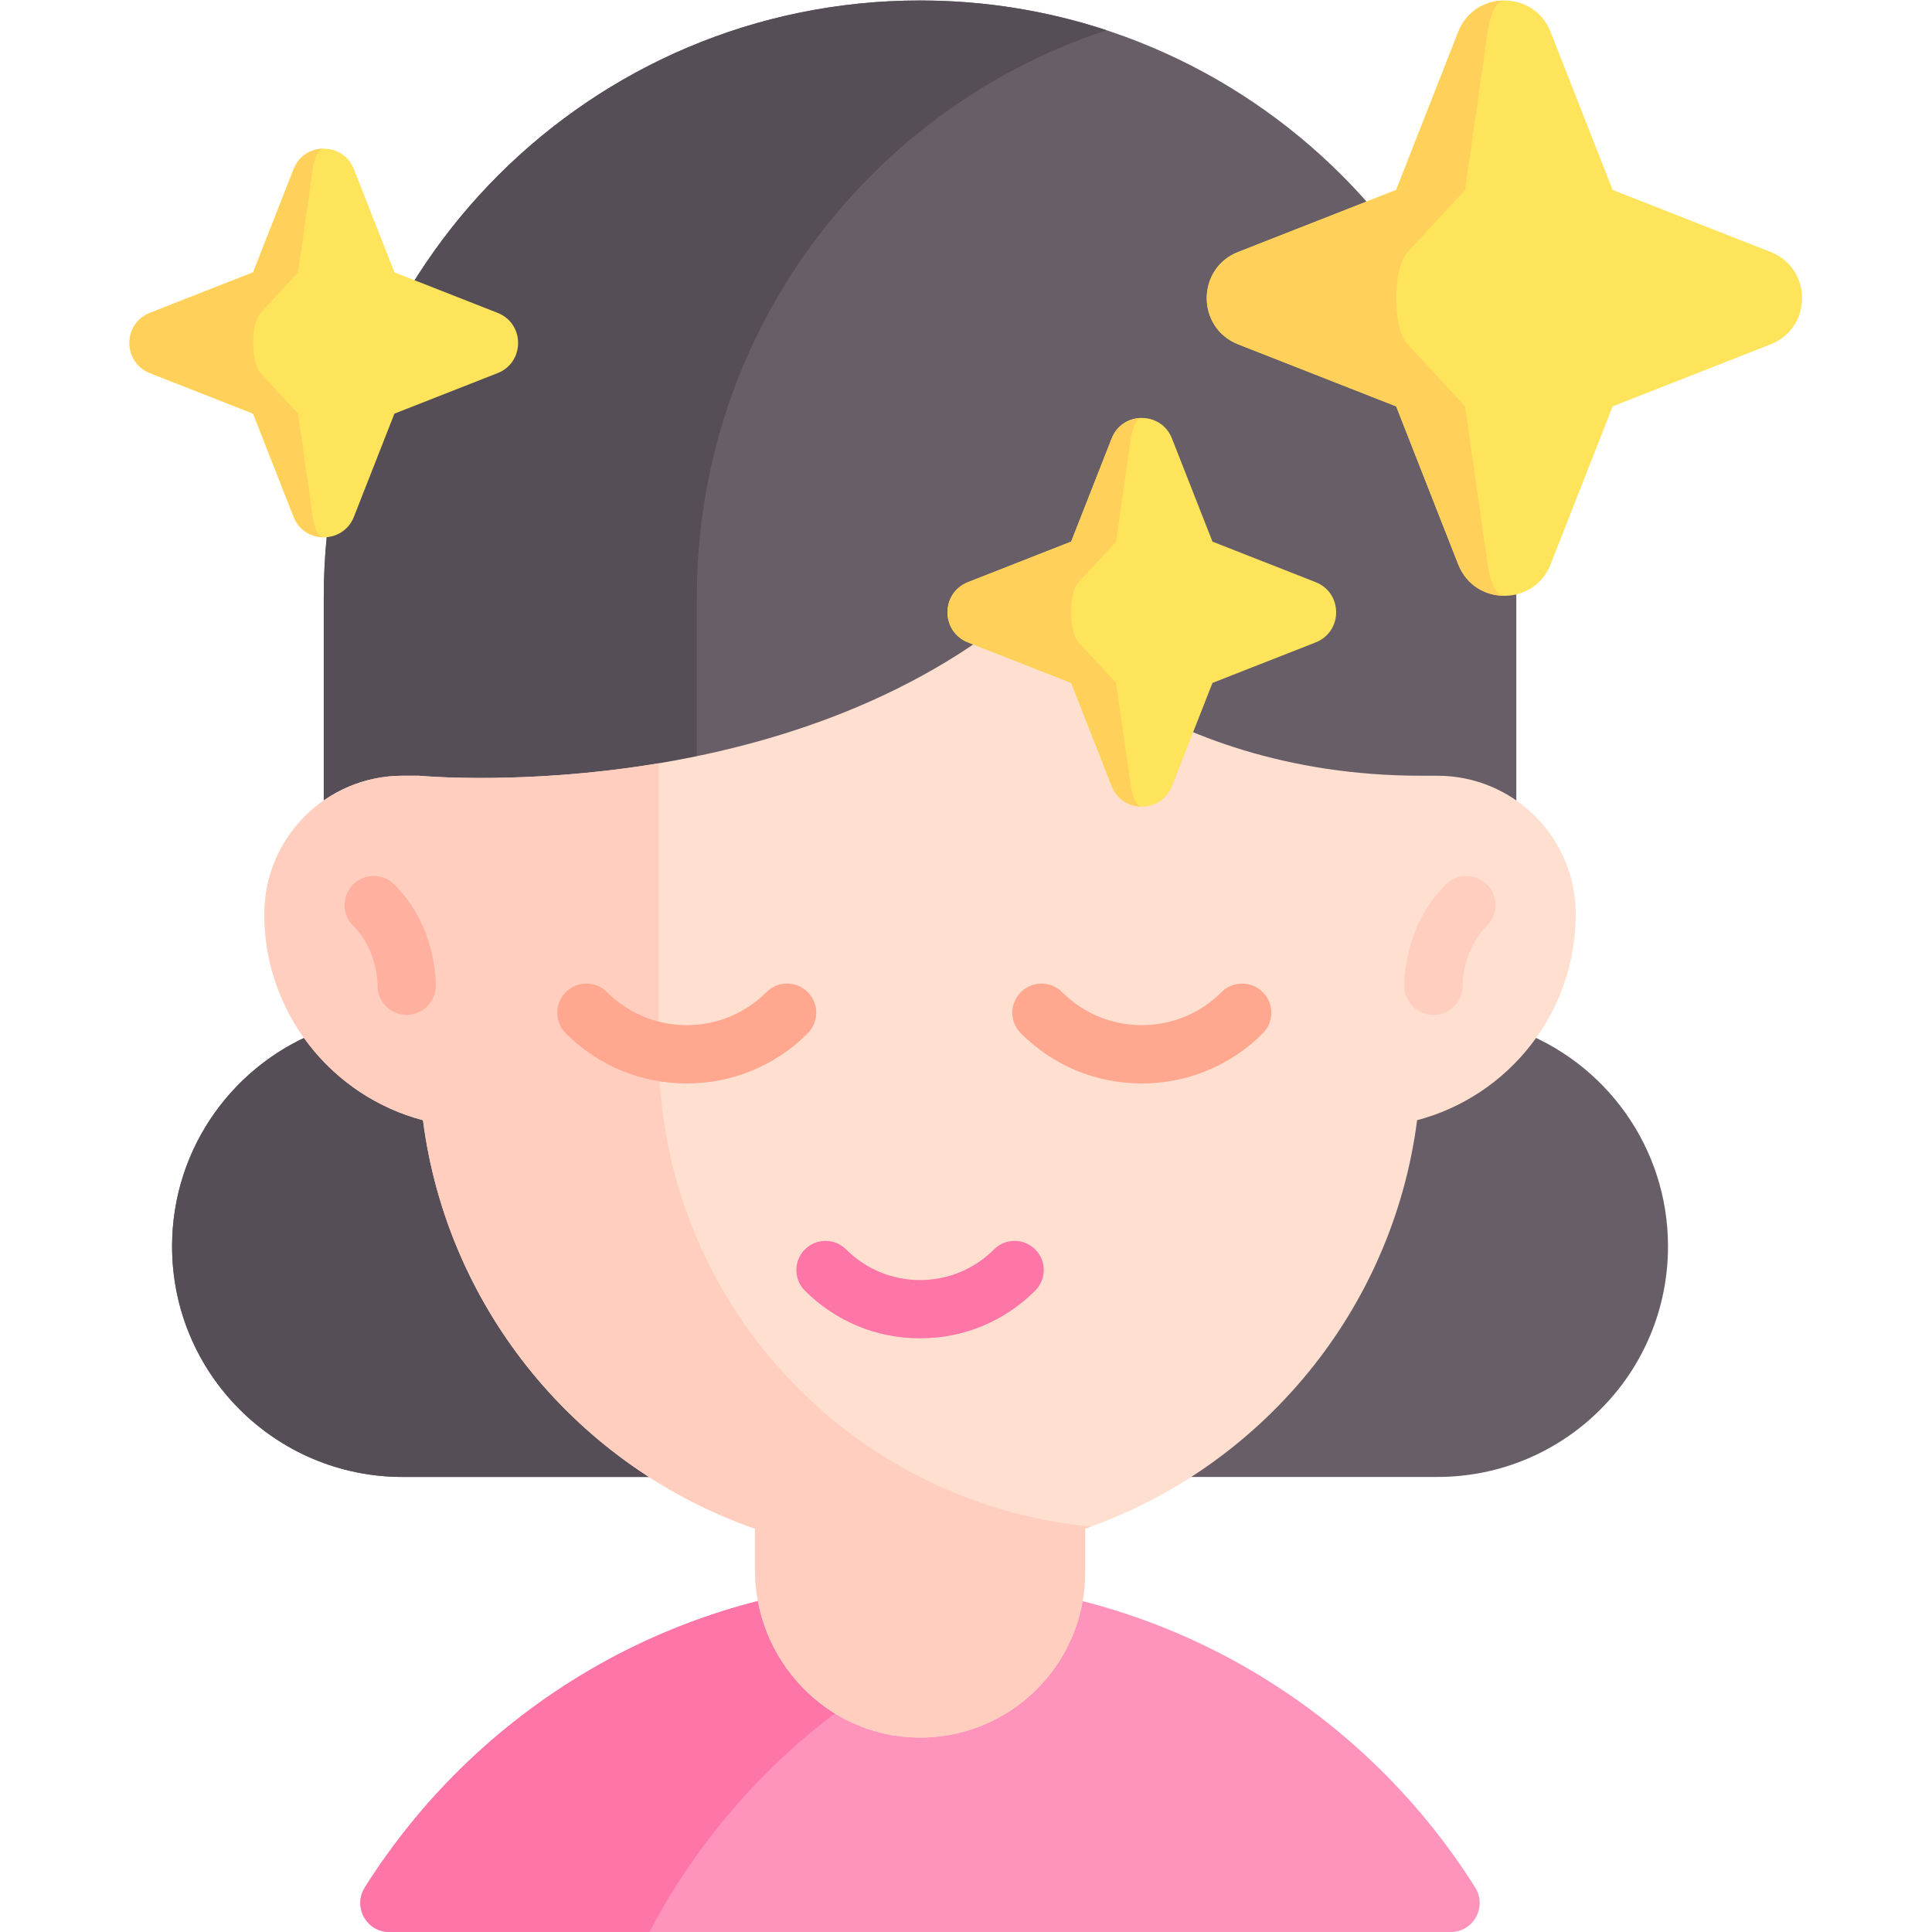 <?xml version="1.0" encoding="UTF-8" standalone="no"?> <!-- Created with Inkscape (http://www.inkscape.org/) --> <svg xmlns="http://www.w3.org/2000/svg" xmlns:svg="http://www.w3.org/2000/svg" id="svg1374" width="682.667" height="682.667" viewBox="0 0 682.667 682.667"> <defs id="defs1378"> <clipPath clipPathUnits="userSpaceOnUse" id="clipPath1388"> <path d="M 0,512 H 512 V 0 H 0 Z" id="path1386"></path> </clipPath> </defs> <g id="g1380" transform="matrix(1.333,0,0,-1.333,0,682.667)"> <g id="g1382"> <g id="g1384" clip-path="url(#clipPath1388)"> <g id="g1390" transform="translate(401.941,239.187)"> <path d="m 0,0 v 114.756 c 0,87.292 -70.765,158.057 -158.057,158.057 h -0.001 c -87.292,0 -158.057,-70.765 -158.057,-158.057 V 0 c -23.457,-8.54 -40.209,-31.036 -40.209,-57.446 0,-33.755 27.364,-61.12 61.12,-61.12 H -20.91 c 33.755,0 61.119,27.365 61.119,61.12 C 40.209,-31.036 23.457,-8.54 0,0" style="fill:#685e68;fill-opacity:1;fill-rule:nonzero;stroke:none" id="path1392"></path> </g> <g id="g1394" transform="translate(106.736,120.624)"> <path d="m 0,0 c -16.874,0 -32.152,6.84 -43.216,17.904 -11.064,11.054 -17.905,26.342 -17.905,43.217 0,26.403 16.751,48.902 40.208,57.442 v 114.752 c 0,43.649 17.699,83.167 46.297,111.765 28.608,28.608 68.115,46.296 111.764,46.296 17.276,0 33.893,-2.771 49.449,-7.891 C 162.83,375.676 141.557,362.366 124.271,345.08 95.662,316.482 77.974,276.964 77.974,233.315 V 0 Z" style="fill:#554e56;fill-opacity:1;fill-rule:nonzero;stroke:none" id="path1396"></path> </g> <g id="g1398" transform="translate(384.549,9e-4)"> <path d="m 0,0 h -281.355 c -6.075,0 -9.709,6.693 -6.47,11.832 30.77,48.827 85.167,81.26 147.153,81.26 C -78.697,93.092 -24.3,60.659 6.47,11.832 9.709,6.693 6.075,0 0,0" style="fill:#fe93bb;fill-opacity:1;fill-rule:nonzero;stroke:none" id="path1400"></path> </g> <g id="g1402" transform="translate(284.998,88.194)"> <path d="m 0,0 c -49.047,-11.888 -89.945,-44.566 -112.856,-88.194 h -68.948 c -6.075,0 -9.709,6.693 -6.47,11.832 30.771,48.828 85.171,81.255 147.149,81.255 C -26.96,4.893 -13.186,3.194 0,0" style="fill:#fe76a8;fill-opacity:1;fill-rule:nonzero;stroke:none" id="path1404"></path> </g> <g id="g1406" transform="translate(417.696,269.825)"> <path d="m 0,0 c 0,-26.218 -17.843,-48.254 -42.052,-54.641 -6.521,-50.448 -41.331,-92.026 -87.998,-108.282 v -11.61 c 0,-24.405 -19.996,-44.154 -44.514,-43.752 -23.993,0.402 -43.01,20.48 -43.01,44.473 v 10.899 c -46.667,16.246 -81.477,57.824 -87.998,108.272 -12.115,3.194 -22.623,10.302 -30.113,19.883 -7.479,9.58 -11.939,21.644 -11.939,34.758 0,20.243 16.41,36.674 36.674,36.674 h 4.265 c 0,0 94.447,-9.024 158.442,43.33 0,0 35.418,-43.33 107.293,-43.33 h 4.275 c 10.127,0 19.296,-4.1 25.93,-10.744 C -4.11,19.295 0,10.116 0,0" style="fill:#ffdfcf;fill-opacity:1;fill-rule:nonzero;stroke:none" id="path1408"></path> </g> <g id="g1410" transform="translate(289.222,107.469)"> <path d="m 0,0 c -0.525,-0.196 -1.051,-0.381 -1.576,-0.567 v -11.61 c 0,-24.405 -19.996,-44.153 -44.514,-43.752 -23.993,0.402 -43.01,20.48 -43.01,44.473 v 10.9 c -46.667,16.246 -81.477,57.824 -87.998,108.272 -12.115,3.193 -22.623,10.301 -30.102,19.882 -7.49,9.581 -11.95,21.644 -11.95,34.759 0,20.243 16.41,36.674 36.674,36.674 h 4.265 c 0,0 27.877,-2.668 63.593,3.296 V 126.084 C -114.618,60.193 -64.304,6.057 0,0" style="fill:#ffcebf;fill-opacity:1;fill-rule:nonzero;stroke:none" id="path1412"></path> </g> <g id="g1414" transform="translate(379.971,243.089)"> <path d="m 0,0 c -4.141,0 -7.571,3.312 -7.72,7.483 -0.023,0.635 -0.426,15.681 10.985,27.09 3.017,3.019 7.909,3.018 10.926,0 C 17.208,31.556 17.208,26.664 14.19,23.647 7.638,17.095 7.722,8.06 7.724,7.97 7.877,3.705 4.543,0.157 0.279,0.005 0.185,0.002 0.093,0 0,0" style="fill:#ffcebf;fill-opacity:1;fill-rule:nonzero;stroke:none" id="path1416"></path> </g> <g id="g1418" transform="translate(107.8,243.123)"> <path d="m 0,0 c -0.094,0 -0.188,0.002 -0.282,0.005 -4.244,0.152 -7.566,3.7 -7.446,7.938 0.002,0.289 0.011,9.193 -6.466,15.671 -3.018,3.017 -3.018,7.909 0,10.926 3.017,3.017 7.909,3.017 10.926,0 C 8.142,23.131 7.739,8.085 7.716,7.45 7.567,3.28 4.139,0 0,0" style="fill:#ffb09e;fill-opacity:1;fill-rule:nonzero;stroke:none" id="path1420"></path> </g> <g id="g1422" transform="translate(243.884,157.364)"> <path d="m 0,0 c -11.533,0 -22.375,4.491 -30.53,12.646 -3.017,3.018 -3.017,7.91 0,10.927 3.018,3.017 7.91,3.018 10.927,0 5.236,-5.236 12.198,-8.12 19.603,-8.12 7.405,0 14.367,2.884 19.602,8.12 3.018,3.017 7.911,3.018 10.927,0 3.018,-3.017 3.018,-7.909 0.001,-10.927 C 22.375,4.491 11.532,0 0,0" style="fill:#fe76a8;fill-opacity:1;fill-rule:nonzero;stroke:none" id="path1424"></path> </g> <g id="g1426" transform="translate(182.044,224.932)"> <path d="m 0,0 c -12.112,0 -23.498,4.717 -32.062,13.281 -3.018,3.018 -3.018,7.91 0,10.927 3.017,3.017 7.91,3.017 10.926,0 5.646,-5.646 13.152,-8.755 21.136,-8.755 7.984,0 15.49,3.109 21.136,8.755 3.017,3.017 7.909,3.018 10.926,0 3.018,-3.017 3.018,-7.909 0,-10.927 C 23.498,4.717 12.112,0 0,0" style="fill:#ffa78f;fill-opacity:1;fill-rule:nonzero;stroke:none" id="path1428"></path> </g> <g id="g1430" transform="translate(302.671,224.932)"> <path d="m 0,0 c -12.113,0 -23.499,4.717 -32.063,13.281 -3.017,3.018 -3.017,7.91 0.001,10.927 3.017,3.017 7.909,3.017 10.926,0 5.645,-5.646 13.151,-8.755 21.136,-8.755 7.984,0 15.49,3.109 21.135,8.755 3.018,3.017 7.91,3.018 10.926,0 3.018,-3.017 3.018,-7.909 10e-4,-10.927 C 23.498,4.717 12.112,0 0,0" style="fill:#ffa78f;fill-opacity:1;fill-rule:nonzero;stroke:none" id="path1432"></path> </g> <g id="g1434" transform="translate(469.341,445.339)"> <path d="m 0,0 -41.872,16.44 -16.44,41.872 c -4.37,11.129 -20.12,11.129 -24.49,0 L -99.242,16.44 -141.113,0 c -11.13,-4.37 -11.13,-20.12 0,-24.49 l 41.871,-16.44 16.44,-41.871 c 4.37,-11.13 20.12,-11.13 24.49,0 L -41.872,-40.93 0,-24.49 C 11.13,-20.12 11.13,-4.37 0,0" style="fill:#fee45a;fill-opacity:1;fill-rule:nonzero;stroke:none" id="path1436"></path> </g> <g id="g1438" transform="translate(398.789,354.198)"> <path d="M 0,0 C -5.033,0 -10.057,2.777 -12.249,8.34 L -28.69,50.211 -70.562,66.652 c -11.125,4.376 -11.125,20.123 0,24.489 l 41.872,16.442 16.441,41.871 c 2.192,5.572 7.216,8.348 12.249,8.348 -1.836,0 -3.663,-2.776 -4.448,-8.348 l -5.983,-41.871 -15.218,-16.442 c -4.046,-4.366 -4.046,-20.113 0,-24.489 L -10.431,50.211 -4.448,8.34 C -3.663,2.777 -1.836,0 0,0" style="fill:#ffd15b;fill-opacity:1;fill-rule:nonzero;stroke:none" id="path1440"></path> </g> <g id="g1442" transform="translate(348.732,357.822)"> <path d="m 0,0 -27.335,10.733 -10.733,27.335 c -2.852,7.266 -13.135,7.266 -15.987,0 L -64.788,10.733 -92.123,0 c -7.266,-2.853 -7.266,-13.135 0,-15.988 l 27.335,-10.732 10.733,-27.335 c 2.852,-7.266 13.135,-7.266 15.987,0 L -27.335,-26.72 0,-15.988 C 7.266,-13.135 7.266,-2.853 0,0" style="fill:#fee45a;fill-opacity:1;fill-rule:nonzero;stroke:none" id="path1444"></path> </g> <g id="g1446" transform="translate(302.673,298.322)"> <path d="M 0,0 C -3.286,0 -6.565,1.813 -7.996,5.444 L -18.73,32.779 -46.065,43.513 c -7.263,2.856 -7.263,13.136 0,15.987 l 27.335,10.733 10.734,27.335 c 1.431,3.637 4.71,5.45 7.996,5.45 -1.199,0 -2.391,-1.813 -2.904,-5.45 L -6.81,70.233 -16.744,59.5 c -2.642,-2.851 -2.642,-13.131 0,-15.987 L -6.81,32.779 -2.904,5.444 C -2.391,1.813 -1.199,0 0,0" style="fill:#ffd15b;fill-opacity:1;fill-rule:nonzero;stroke:none" id="path1448"></path> </g> <g id="g1450" transform="translate(131.885,429.204)"> <path d="m 0,0 -27.335,10.733 -10.733,27.335 c -2.852,7.266 -13.135,7.266 -15.987,0 L -64.788,10.733 -92.123,0 c -7.266,-2.853 -7.266,-13.135 0,-15.988 l 27.335,-10.732 10.733,-27.335 c 2.852,-7.266 13.135,-7.266 15.987,0 L -27.335,-26.72 0,-15.988 C 7.266,-13.135 7.266,-2.853 0,0" style="fill:#fee45a;fill-opacity:1;fill-rule:nonzero;stroke:none" id="path1452"></path> </g> <g id="g1454" transform="translate(85.826,369.703)"> <path d="M 0,0 C -3.286,0 -6.565,1.813 -7.996,5.444 L -18.73,32.779 -46.065,43.513 c -7.263,2.856 -7.263,13.136 0,15.987 l 27.335,10.733 10.734,27.335 c 1.431,3.637 4.71,5.45 7.996,5.45 -1.199,0 -2.391,-1.813 -2.904,-5.45 L -6.81,70.233 -16.744,59.5 c -2.642,-2.851 -2.642,-13.131 0,-15.987 L -6.81,32.779 -2.904,5.444 C -2.391,1.813 -1.199,0 0,0" style="fill:#ffd15b;fill-opacity:1;fill-rule:nonzero;stroke:none" id="path1456"></path> </g> </g> </g> </g> </svg> 